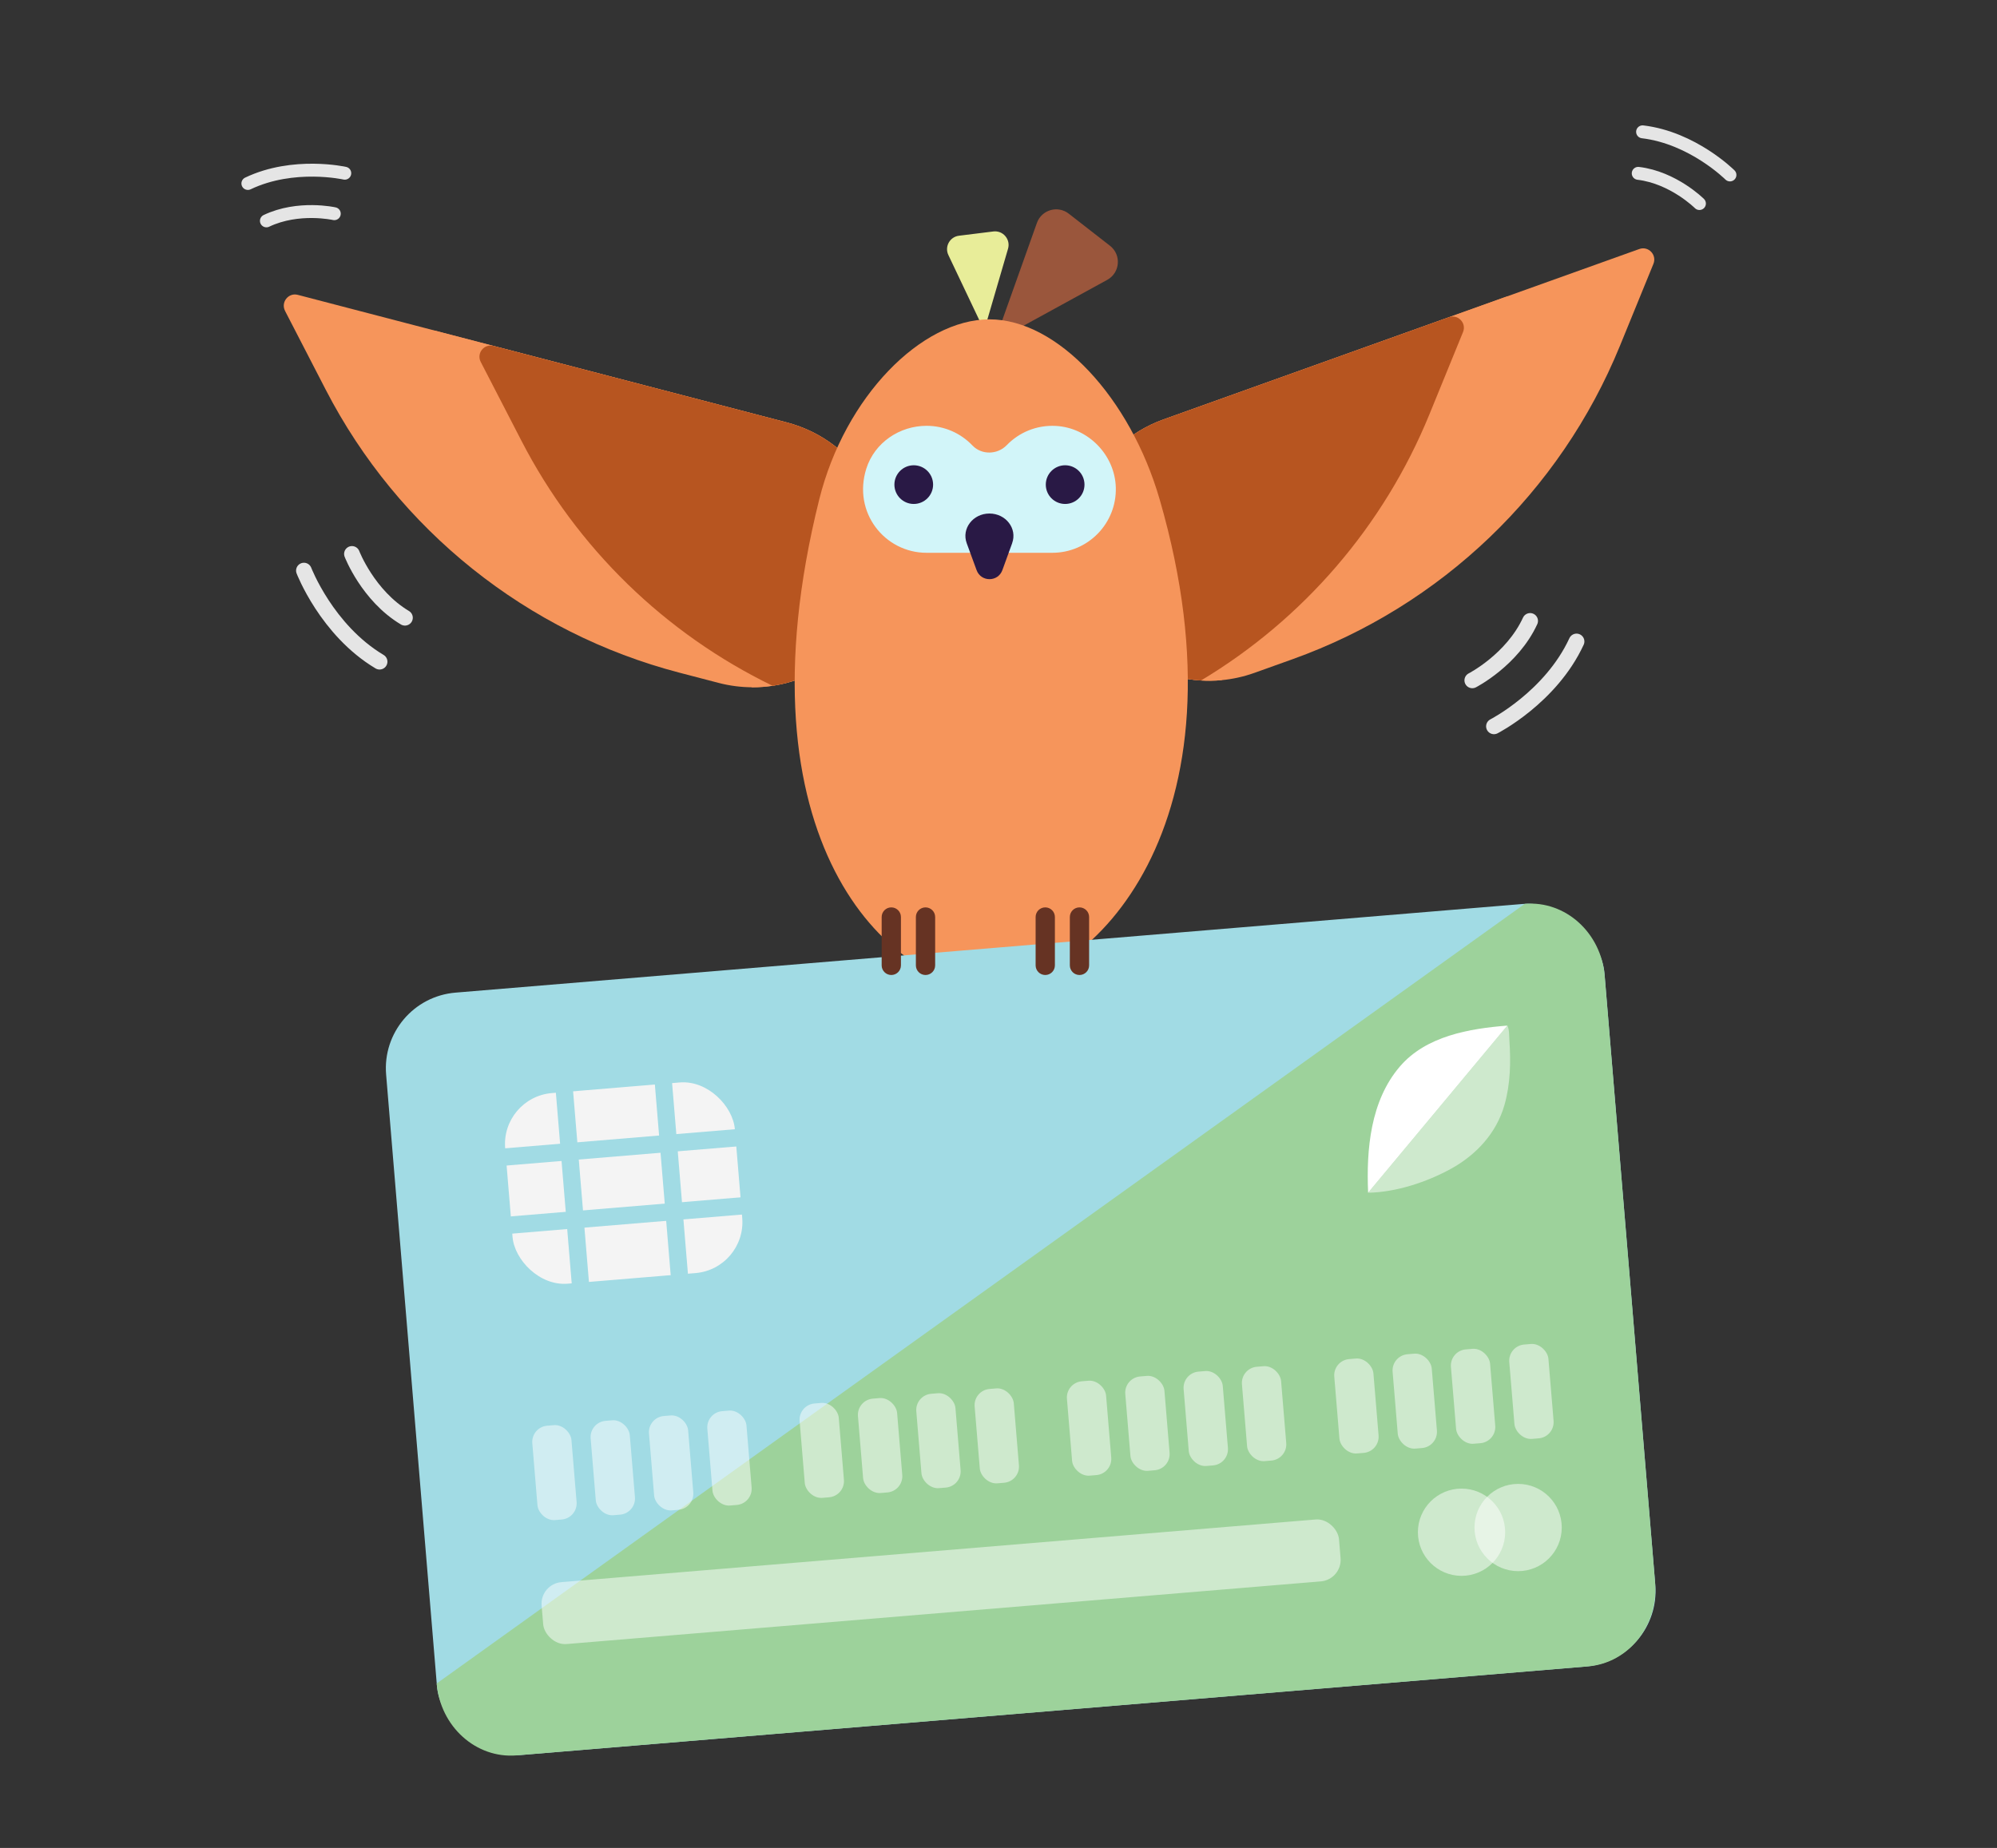 <svg xmlns="http://www.w3.org/2000/svg" id="Layer_1" viewBox="0 0 1096.05 1014.47"><rect x="0" y="0" width="1096.05" height="1014.47" fill="#333333" stroke="none"/><defs><style>      .st0 {        fill: #e8ed99;      }      .st1 {        stroke: #a1dbe4;        stroke-miterlimit: 10;        stroke-width: 9.49px;      }      .st1, .st2, .st3 {        fill: none;      }      .st4, .st5 {        fill: #fff;      }      .st5, .st6 {        opacity: .5;      }      .st7 {        fill: #663323;      }      .st8 {        fill: #9dd29b;      }      .st9 {        fill: #291945;      }      .st10 {        fill: #b75520;      }      .st11 {        fill: #f6955b;      }      .st2 {        stroke-width: 7.09px;      }      .st2, .st3 {        stroke: #e5e5e5;        stroke-linecap: round;        stroke-linejoin: round;      }      .st12 {        fill: #a1dbe4;      }      .st13 {        fill: #9a563c;      }      .st3 {        stroke-width: 8.62px;      }      .st14 {        fill: #f4f4f4;      }      .st15 {        fill: #d2f5f9;      }    </style></defs><g><path class="st11" d="M156.43,170.65l22.33,43.26c39.76,77.02,110.37,133.52,194.2,155.39l21.47,5.6c6.15,1.61,12.37,2.38,18.47,2.4,32.87.1,63-21.97,71.68-55.24,10.3-39.45-13.37-79.89-52.82-90.18l-268.33-70.02c-5.12-1.34-9.4,4.03-7,8.77Z"></path><path class="st11" d="M232.09,190.39l22.33,43.26c33.92,65.79,90.41,116.61,158.48,143.66,3.73,0,7.47-.26,11.14-.82,28.33-4.27,52.85-24.96,60.54-54.41,10.3-39.45-13.37-79.89-52.82-90.18l-192.67-50.28c-5.12-1.34-9.44,4.02-7,8.77Z"></path><path class="st10" d="M263.84,198.67l22.33,43.26c30.43,59.03,79.05,106.01,137.87,134.55,28.33-4.27,52.85-24.96,60.54-54.41,10.3-39.45-13.37-79.89-52.82-90.18l-160.92-41.99c-5.12-1.34-9.44,4.02-7,8.77Z"></path></g><g><path class="st11" d="M907.49,144.83l-18.41,45.07c-32.78,80.24-98.1,142.77-179.66,171.99l-20.89,7.48c-5.99,2.14-12.11,3.47-18.18,4.03-32.74,3.01-64.7-16.3-76.29-48.67-13.75-38.39,6.24-80.76,44.62-94.51l261.07-93.52c4.98-1.78,9.72,3.18,7.75,8.12Z"></path><path class="st11" d="M833.88,171.2l-18.41,45.07c-27.96,68.54-79.73,124.16-145.13,157.14-3.72.33-7.46.41-11.17.17-28.6-1.74-54.86-20.18-65.12-48.83-13.75-38.39,6.24-80.76,44.62-94.51l187.46-67.15c4.98-1.78,9.76,3.17,7.75,8.12Z"></path><path class="st10" d="M802.99,182.27l-18.41,45.07c-25.08,61.49-69.34,112.6-125.4,146.23-28.6-1.74-54.86-20.18-65.12-48.83-13.75-38.39,6.24-80.76,44.62-94.51l156.56-56.08c4.98-1.78,9.76,3.17,7.75,8.12Z"></path></g><g><path class="st0" d="M540.17,181.39l13.09-44.84c1.5-5.14-2.75-10.14-8.07-9.48l-18.87,2.34c-5.04.63-7.99,6-5.81,10.59l19.65,41.38Z"></path><path class="st13" d="M545.93,187.49l61.78-33.86c7.08-3.88,7.88-13.75,1.5-18.71l-22.62-17.62c-6.04-4.71-14.92-2.12-17.49,5.09l-23.17,65.09Z"></path><path class="st11" d="M543.06,541.89c-54.92,0-140.12-80.47-93.4-267.79,14.08-56.43,56.08-98.79,93.4-98.79s77.21,42.93,93.4,98.79c51.79,178.73-38.48,267.79-93.4,267.79Z"></path><path class="st15" d="M579.53,233.82c-10.6-.58-20.24,3.59-26.98,10.56-5.09,5.27-13.76,5.49-18.82.18-6.34-6.65-15.28-10.8-25.19-10.8-14.87,0-28.53,9.27-33.04,23.44-7.67,24.09,10.09,46.27,33.04,46.27h69.03c19.58,0,35.39-16.15,34.84-35.86-.5-17.81-15.08-32.82-32.88-33.79Z"></path><g><circle class="st9" cx="501.51" cy="266.04" r="10.62"></circle><circle class="st9" cx="584.6" cy="266.04" r="10.62"></circle></g><path class="st9" d="M555.53,298.18l-5.38,14.81c-2.4,6.6-11.72,6.61-14.14.02l-5.43-14.8c-2.93-7.99,3.42-16.3,12.46-16.3s15.38,8.28,12.48,16.26Z"></path></g><g><rect class="st12" x="224.69" y="519.89" width="671" height="420.06" rx="41.67" ry="41.67" transform="translate(-58.5 48.88) rotate(-4.75)"></rect><path class="st8" d="M871.66,914.8l-588.15,48.86c-22.24,1.85-41.87-15.82-43.83-39.47l597.21-428.01c22.24-1.85,41.87,15.82,43.83,39.47l27.66,332.99c1.96,23.65-14.48,44.31-36.72,46.16Z"></path><g><rect class="st14" x="279.05" y="596.98" width="126.5" height="105.01" rx="28.05" ry="28.05" transform="translate(-52.59 30.57) rotate(-4.75)"></rect><line class="st1" x1="260.61" y1="636.53" x2="426.42" y2="622.76"></line><line class="st1" x1="263.71" y1="673.91" x2="429.53" y2="660.14"></line><line class="st1" x1="309.2" y1="592.06" x2="320.17" y2="724.15"></line><line class="st1" x1="363.53" y1="587.54" x2="374.5" y2="719.64"></line></g><g class="st6"><rect class="st4" x="293.51" y="782.44" width="21.56" height="51.98" rx="8.92" ry="8.92" transform="translate(-65.88 27.97) rotate(-4.75)"></rect><rect class="st4" x="325.53" y="779.78" width="21.56" height="51.98" rx="8.92" ry="8.92" transform="translate(-65.55 30.61) rotate(-4.75)"></rect><rect class="st4" x="357.55" y="777.12" width="21.56" height="51.98" rx="8.92" ry="8.92" transform="translate(-65.22 33.25) rotate(-4.75)"></rect><rect class="st4" x="389.57" y="774.46" width="21.56" height="51.98" rx="8.92" ry="8.92" transform="translate(-64.89 35.89) rotate(-4.75)"></rect></g><g class="st6"><rect class="st4" x="440.23" y="770.25" width="21.56" height="51.98" rx="8.92" ry="8.92" transform="translate(-64.37 40.07) rotate(-4.75)"></rect><rect class="st4" x="472.25" y="767.59" width="21.56" height="51.98" rx="8.92" ry="8.92" transform="translate(-64.04 42.71) rotate(-4.75)"></rect><rect class="st4" x="504.27" y="764.93" width="21.56" height="51.98" rx="8.92" ry="8.92" transform="translate(-63.71 45.35) rotate(-4.75)"></rect><rect class="st4" x="536.29" y="762.27" width="21.56" height="51.98" rx="8.92" ry="8.92" transform="translate(-63.38 48) rotate(-4.75)"></rect></g><g class="st6"><rect class="st4" x="586.95" y="758.07" width="21.56" height="51.98" rx="8.92" ry="8.92" transform="translate(-62.86 52.17) rotate(-4.75)"></rect><rect class="st4" x="618.97" y="755.41" width="21.56" height="51.98" rx="8.92" ry="8.92" transform="translate(-62.53 54.82) rotate(-4.75)"></rect><rect class="st4" x="650.99" y="752.75" width="21.56" height="51.98" rx="8.92" ry="8.92" transform="translate(-62.2 57.46) rotate(-4.75)"></rect><rect class="st4" x="683" y="750.09" width="21.56" height="51.98" rx="8.92" ry="8.92" transform="translate(-61.87 60.1) rotate(-4.75)"></rect></g><g class="st6"><rect class="st4" x="733.67" y="745.88" width="21.56" height="51.98" rx="8.92" ry="8.92" transform="translate(-61.34 64.28) rotate(-4.75)"></rect><rect class="st4" x="765.69" y="743.22" width="21.56" height="51.98" rx="8.92" ry="8.92" transform="translate(-61.01 66.92) rotate(-4.75)"></rect><rect class="st4" x="797.7" y="740.56" width="21.56" height="51.98" rx="8.92" ry="8.92" transform="translate(-60.68 69.56) rotate(-4.75)"></rect><rect class="st4" x="829.72" y="737.9" width="21.56" height="51.98" rx="8.92" ry="8.92" transform="translate(-60.35 72.2) rotate(-4.75)"></rect></g><circle class="st5" cx="802.16" cy="841.15" r="23.95"></circle><circle class="st5" cx="833.22" cy="838.57" r="23.95"></circle><rect class="st5" x="296.92" y="851.31" width="439.15" height="34.1" rx="11.85" ry="11.85" transform="translate(-70.11 45.74) rotate(-4.75)"></rect><g><path class="st4" d="M827.3,563.03l-76.41,91.73c-1.03-23.73,1.26-50.41,17.41-69.25,14.36-16.78,38.23-20.87,59-22.48Z"></path><path class="st5" d="M827.3,563.03c1.13,2.06.96,5.57,1.12,7.95.82,11.94.61,24.03-2.71,35.66-4.41,15.43-15.43,27.29-29.23,34.93-13.25,7.33-30.38,12.99-45.6,13.2l76.42-91.74Z"></path></g></g><g><path class="st7" d="M489.19,535.25c-2.92,0-5.29-2.37-5.29-5.29v-26.54c0-2.93,2.37-5.29,5.29-5.29s5.29,2.37,5.29,5.29v26.54c0,2.93-2.37,5.29-5.29,5.29Z"></path><path class="st7" d="M507.97,535.25c-2.92,0-5.29-2.37-5.29-5.29v-26.54c0-2.93,2.37-5.29,5.29-5.29s5.29,2.37,5.29,5.29v26.54c0,2.93-2.37,5.29-5.29,5.29Z"></path><path class="st7" d="M592.47,535.25c-2.92,0-5.29-2.37-5.29-5.29v-26.54c0-2.93,2.37-5.29,5.29-5.29s5.29,2.37,5.29,5.29v26.54c0,2.93-2.37,5.29-5.29,5.29Z"></path><path class="st7" d="M573.69,535.25c-2.92,0-5.29-2.37-5.29-5.29v-26.54c0-2.93,2.37-5.29,5.29-5.29s5.29,2.37,5.29,5.29v26.54c0,2.93-2.37,5.29-5.29,5.29Z"></path></g><g><path class="st2" d="M949.48,96.04s-20.38-20.38-47.95-23.67"></path><path class="st2" d="M932.73,111.74s-14.27-14.27-33.59-16.58"></path></g><g><path class="st2" d="M189.23,95.09s-28.12-6.33-53.18,5.63"></path><path class="st2" d="M183.47,117.31s-19.69-4.43-37.25,3.94"></path></g><g><path class="st3" d="M819.96,398.74s31.19-15.94,45.32-46.59"></path><path class="st3" d="M808.07,373.5s21.85-11.17,31.74-32.63"></path></g><g><path class="st3" d="M166.81,313.24s12.54,32.71,41.52,50"></path><path class="st3" d="M193.17,304.09s8.79,22.91,29.08,35.03"></path></g></svg>